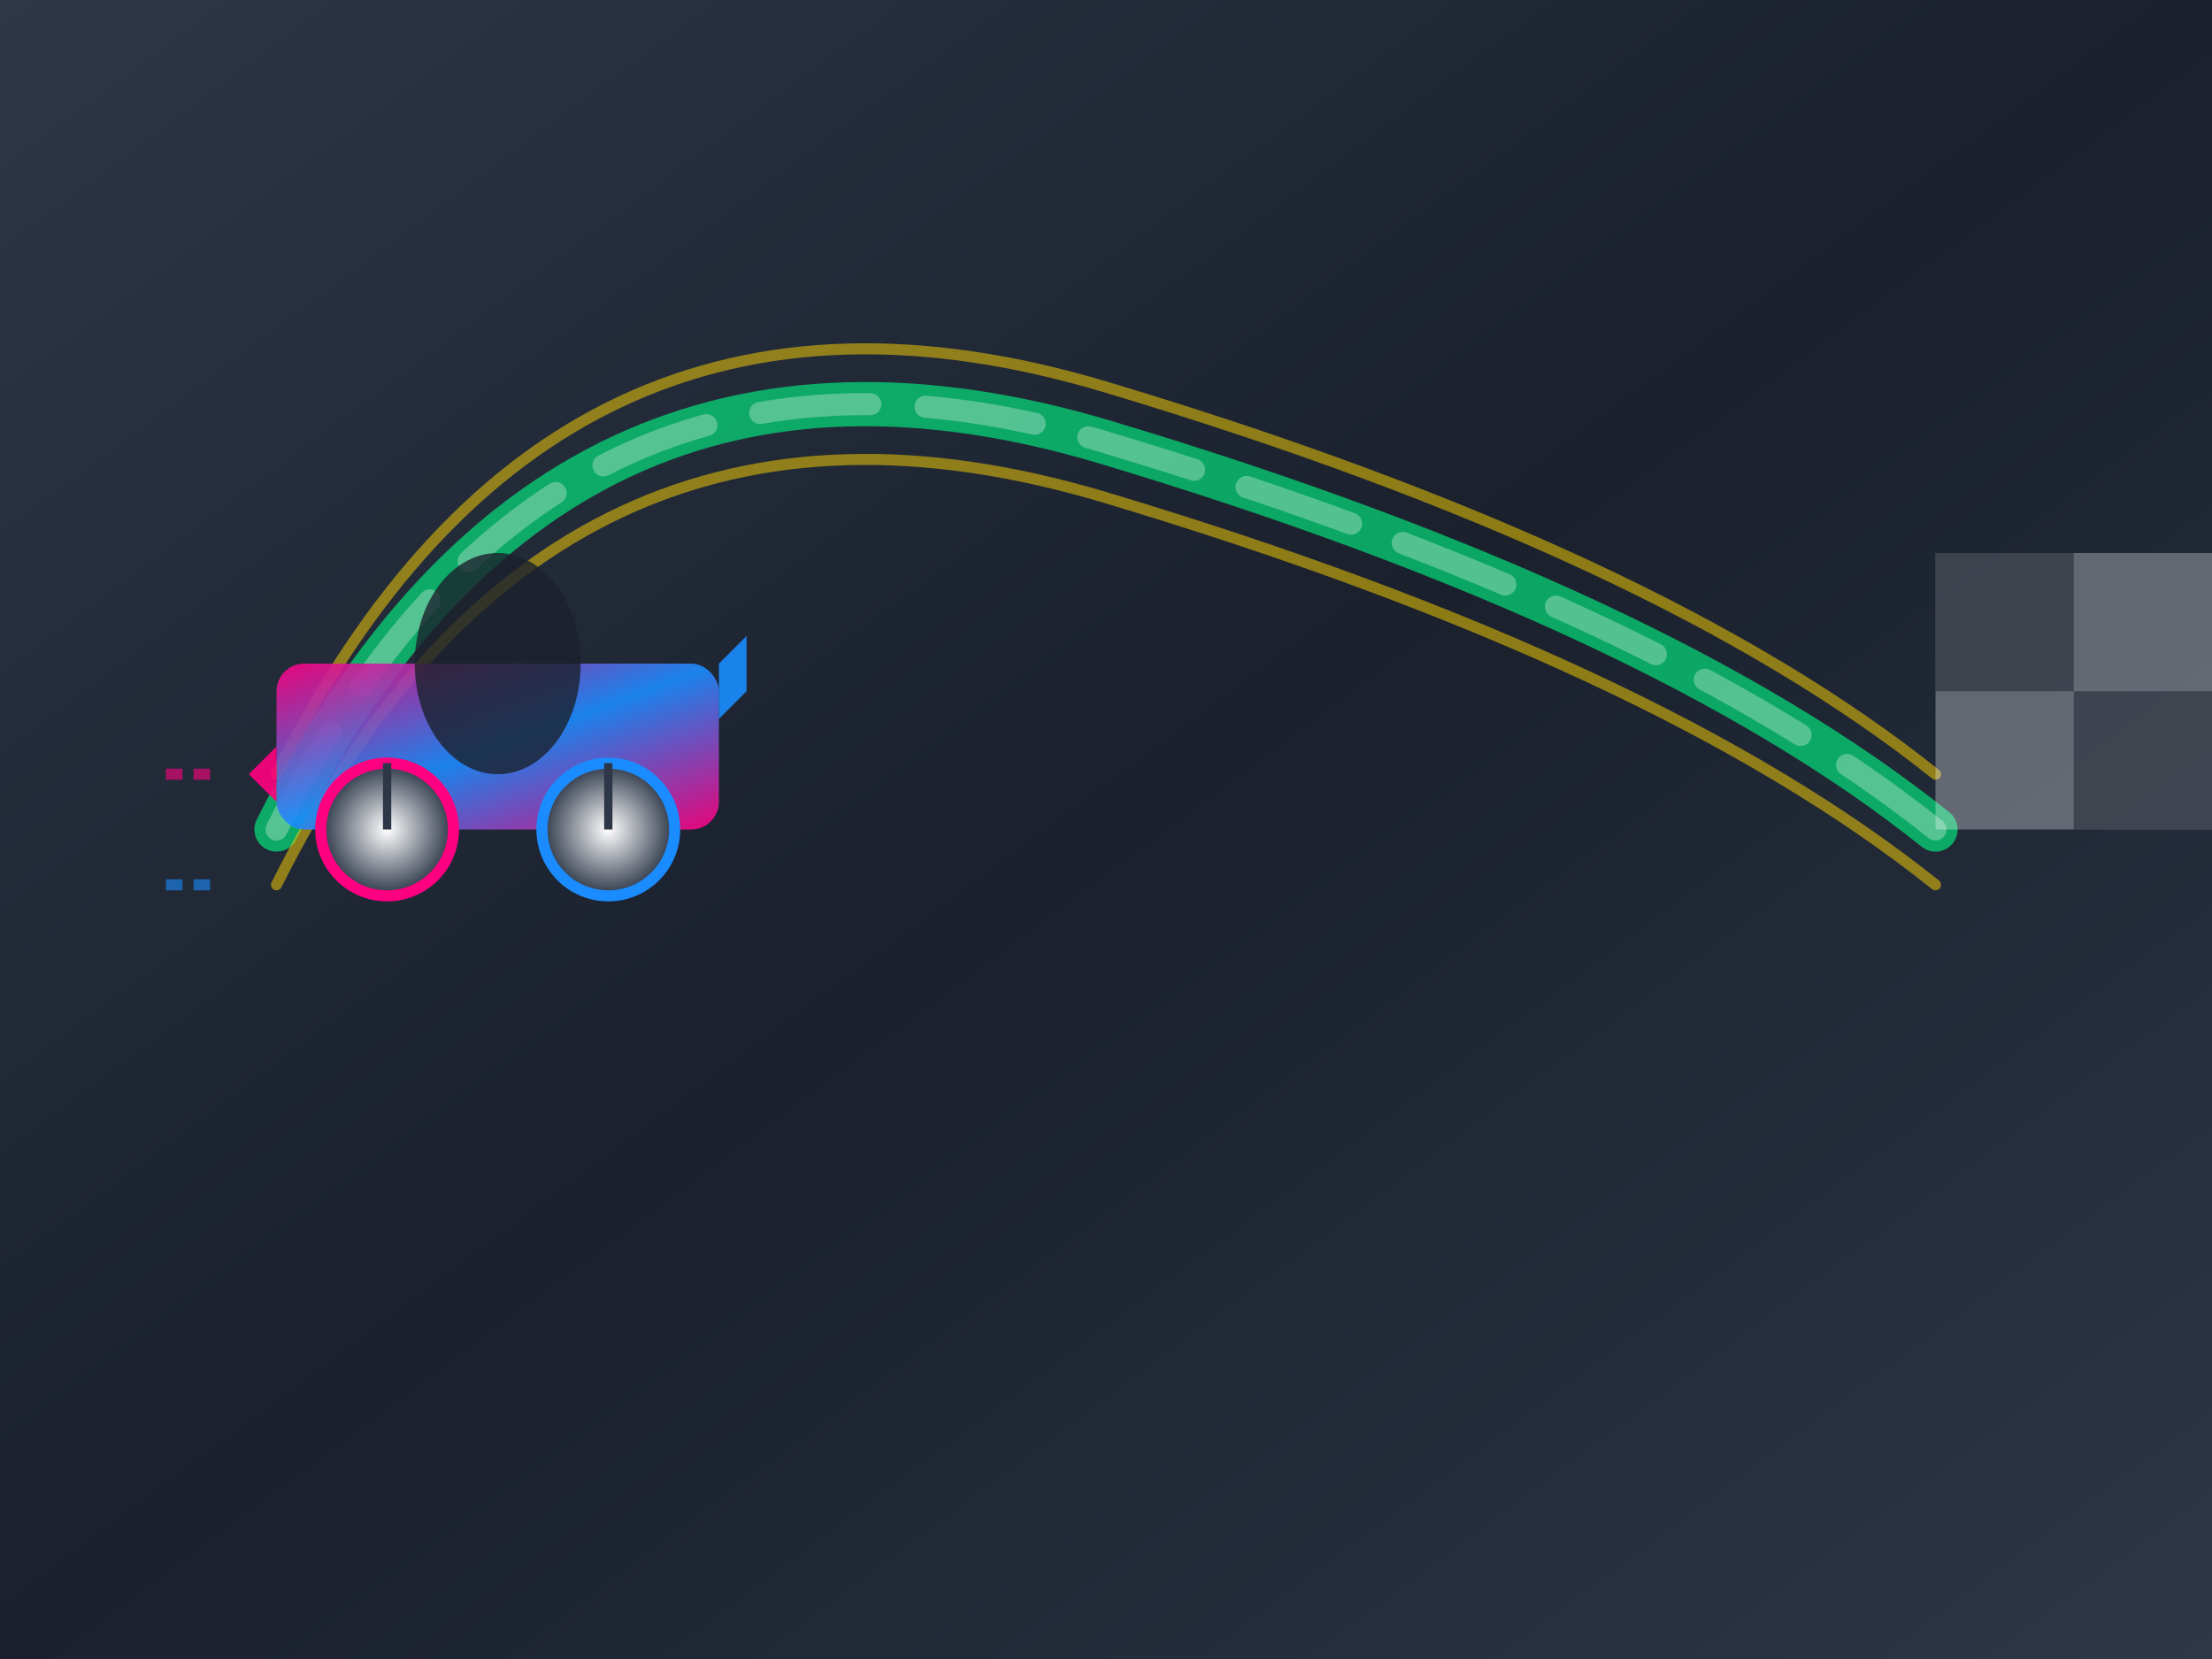 <svg xmlns="http://www.w3.org/2000/svg" viewBox="0 0 400 300" style="background: linear-gradient(135deg, #1a202c 0%, #2d3748 100%);">
  <rect x="0" y="0" width="400" height="300" fill="#333333" stroke="none"/>
  <defs>
    <linearGradient id="trackGrad" x1="0%" y1="0%" x2="100%" y2="100%">
      <stop offset="0%" style="stop-color:#2d3748;stop-opacity:1" />
      <stop offset="50%" style="stop-color:#1a202c;stop-opacity:1" />
      <stop offset="100%" style="stop-color:#2d3748;stop-opacity:1" />
    </linearGradient>
    <linearGradient id="carGrad" x1="0%" y1="0%" x2="100%" y2="100%">
      <stop offset="0%" style="stop-color:#ff0080;stop-opacity:1" />
      <stop offset="50%" style="stop-color:#1a8cff;stop-opacity:1" />
      <stop offset="100%" style="stop-color:#ff0080;stop-opacity:1" />
    </linearGradient>
    <radialGradient id="wheelGrad" cx="50%" cy="50%">
      <stop offset="0%" style="stop-color:#ffffff;stop-opacity:1" />
      <stop offset="100%" style="stop-color:#2d3748;stop-opacity:1" />
    </radialGradient>
  </defs>
  
  <!-- Track background -->
  <rect width="400" height="300" fill="url(#trackGrad)"/>
  
  <!-- Track lines -->
  <path d="M 50 150 Q 100 50, 200 80 T 350 150" fill="none" stroke="#00ff88" stroke-width="8" opacity="0.6" stroke-linecap="round"/>
  <path d="M 50 150 Q 100 50, 200 80 T 350 150" fill="none" stroke="#ffffff" stroke-width="4" opacity="0.3" stroke-dasharray="20,10" stroke-linecap="round"/>
  
  <!-- Track edges -->
  <path d="M 50 140 Q 100 40, 200 70 T 350 140" fill="none" stroke="#ffd700" stroke-width="2" opacity="0.5" stroke-linecap="round"/>
  <path d="M 50 160 Q 100 60, 200 90 T 350 160" fill="none" stroke="#ffd700" stroke-width="2" opacity="0.5" stroke-linecap="round"/>
  
  <!-- Animated F1 car -->
  <g id="f1Car">
    <animateTransform attributeName="transform" type="translate" values="0,0; 300,0; 0,0" dur="4s" repeatCount="indefinite"/>
    
    <!-- Car body -->
    <rect x="50" y="120" width="80" height="30" rx="5" fill="url(#carGrad)" opacity="0.9">
      <animateTransform attributeName="transform" type="translate" values="0,0; 300,0; 0,0" dur="4s" repeatCount="indefinite"/>
    </rect>
    
    <!-- Car cockpit -->
    <ellipse cx="90" cy="120" rx="15" ry="20" fill="#1a202c" opacity="0.8">
      <animateTransform attributeName="transform" type="translate" values="0,0; 300,0; 0,0" dur="4s" repeatCount="indefinite"/>
    </ellipse>
    
    <!-- Front wing -->
    <path d="M 50 135 L 45 140 L 50 145 Z" fill="#ff0080" opacity="0.9">
      <animateTransform attributeName="transform" type="translate" values="0,0; 300,0; 0,0" dur="4s" repeatCount="indefinite"/>
    </path>
    
    <!-- Rear wing -->
    <path d="M 130 120 L 135 115 L 135 125 L 130 130 Z" fill="#1a8cff" opacity="0.9">
      <animateTransform attributeName="transform" type="translate" values="0,0; 300,0; 0,0" dur="4s" repeatCount="indefinite"/>
    </path>
    
    <!-- Wheels -->
    <circle cx="70" cy="150" r="12" fill="url(#wheelGrad)" stroke="#ff0080" stroke-width="2">
      <animateTransform attributeName="transform" type="translate" values="0,0; 300,0; 0,0" dur="4s" repeatCount="indefinite"/>
      <animateTransform attributeName="transform" type="rotate" values="0 70 150;360 70 150" dur="0.5s" repeatCount="indefinite" additive="sum"/>
    </circle>
    <circle cx="110" cy="150" r="12" fill="url(#wheelGrad)" stroke="#1a8cff" stroke-width="2">
      <animateTransform attributeName="transform" type="translate" values="0,0; 300,0; 0,0" dur="4s" repeatCount="indefinite"/>
      <animateTransform attributeName="transform" type="rotate" values="0 110 150;360 110 150" dur="0.5s" repeatCount="indefinite" additive="sum"/>
    </circle>
    
    <!-- Wheel spokes -->
    <line x1="70" y1="150" x2="70" y2="138" stroke="#2d3748" stroke-width="1.5">
      <animateTransform attributeName="transform" type="translate" values="0,0; 300,0; 0,0" dur="4s" repeatCount="indefinite"/>
      <animateTransform attributeName="transform" type="rotate" values="0 70 150;360 70 150" dur="0.5s" repeatCount="indefinite" additive="sum"/>
    </line>
    <line x1="110" y1="150" x2="110" y2="138" stroke="#2d3748" stroke-width="1.5">
      <animateTransform attributeName="transform" type="translate" values="0,0; 300,0; 0,0" dur="4s" repeatCount="indefinite"/>
      <animateTransform attributeName="transform" type="rotate" values="0 110 150;360 110 150" dur="0.5s" repeatCount="indefinite" additive="sum"/>
    </line>
  </g>
  
  <!-- Speed lines -->
  <line x1="30" y1="140" x2="40" y2="140" stroke="#ff0080" stroke-width="2" opacity="0.6" stroke-dasharray="3,2">
    <animate attributeName="opacity" values="0.3;0.8;0.3" dur="1s" repeatCount="indefinite"/>
    <animateTransform attributeName="transform" type="translate" values="0,0; 300,0; 0,0" dur="4s" repeatCount="indefinite"/>
  </line>
  <line x1="30" y1="160" x2="40" y2="160" stroke="#1a8cff" stroke-width="2" opacity="0.6" stroke-dasharray="3,2">
    <animate attributeName="opacity" values="0.3;0.8;0.3" dur="1s" repeatCount="indefinite"/>
    <animateTransform attributeName="transform" type="translate" values="0,0; 300,0; 0,0" dur="4s" repeatCount="indefinite"/>
  </line>
  
  <!-- Checkered flag pattern -->
  <rect x="350" y="100" width="50" height="50" fill="#ffffff" opacity="0.3"/>
  <rect x="350" y="100" width="25" height="25" fill="#1a202c" opacity="0.5"/>
  <rect x="375" y="125" width="25" height="25" fill="#1a202c" opacity="0.5"/>
</svg>

